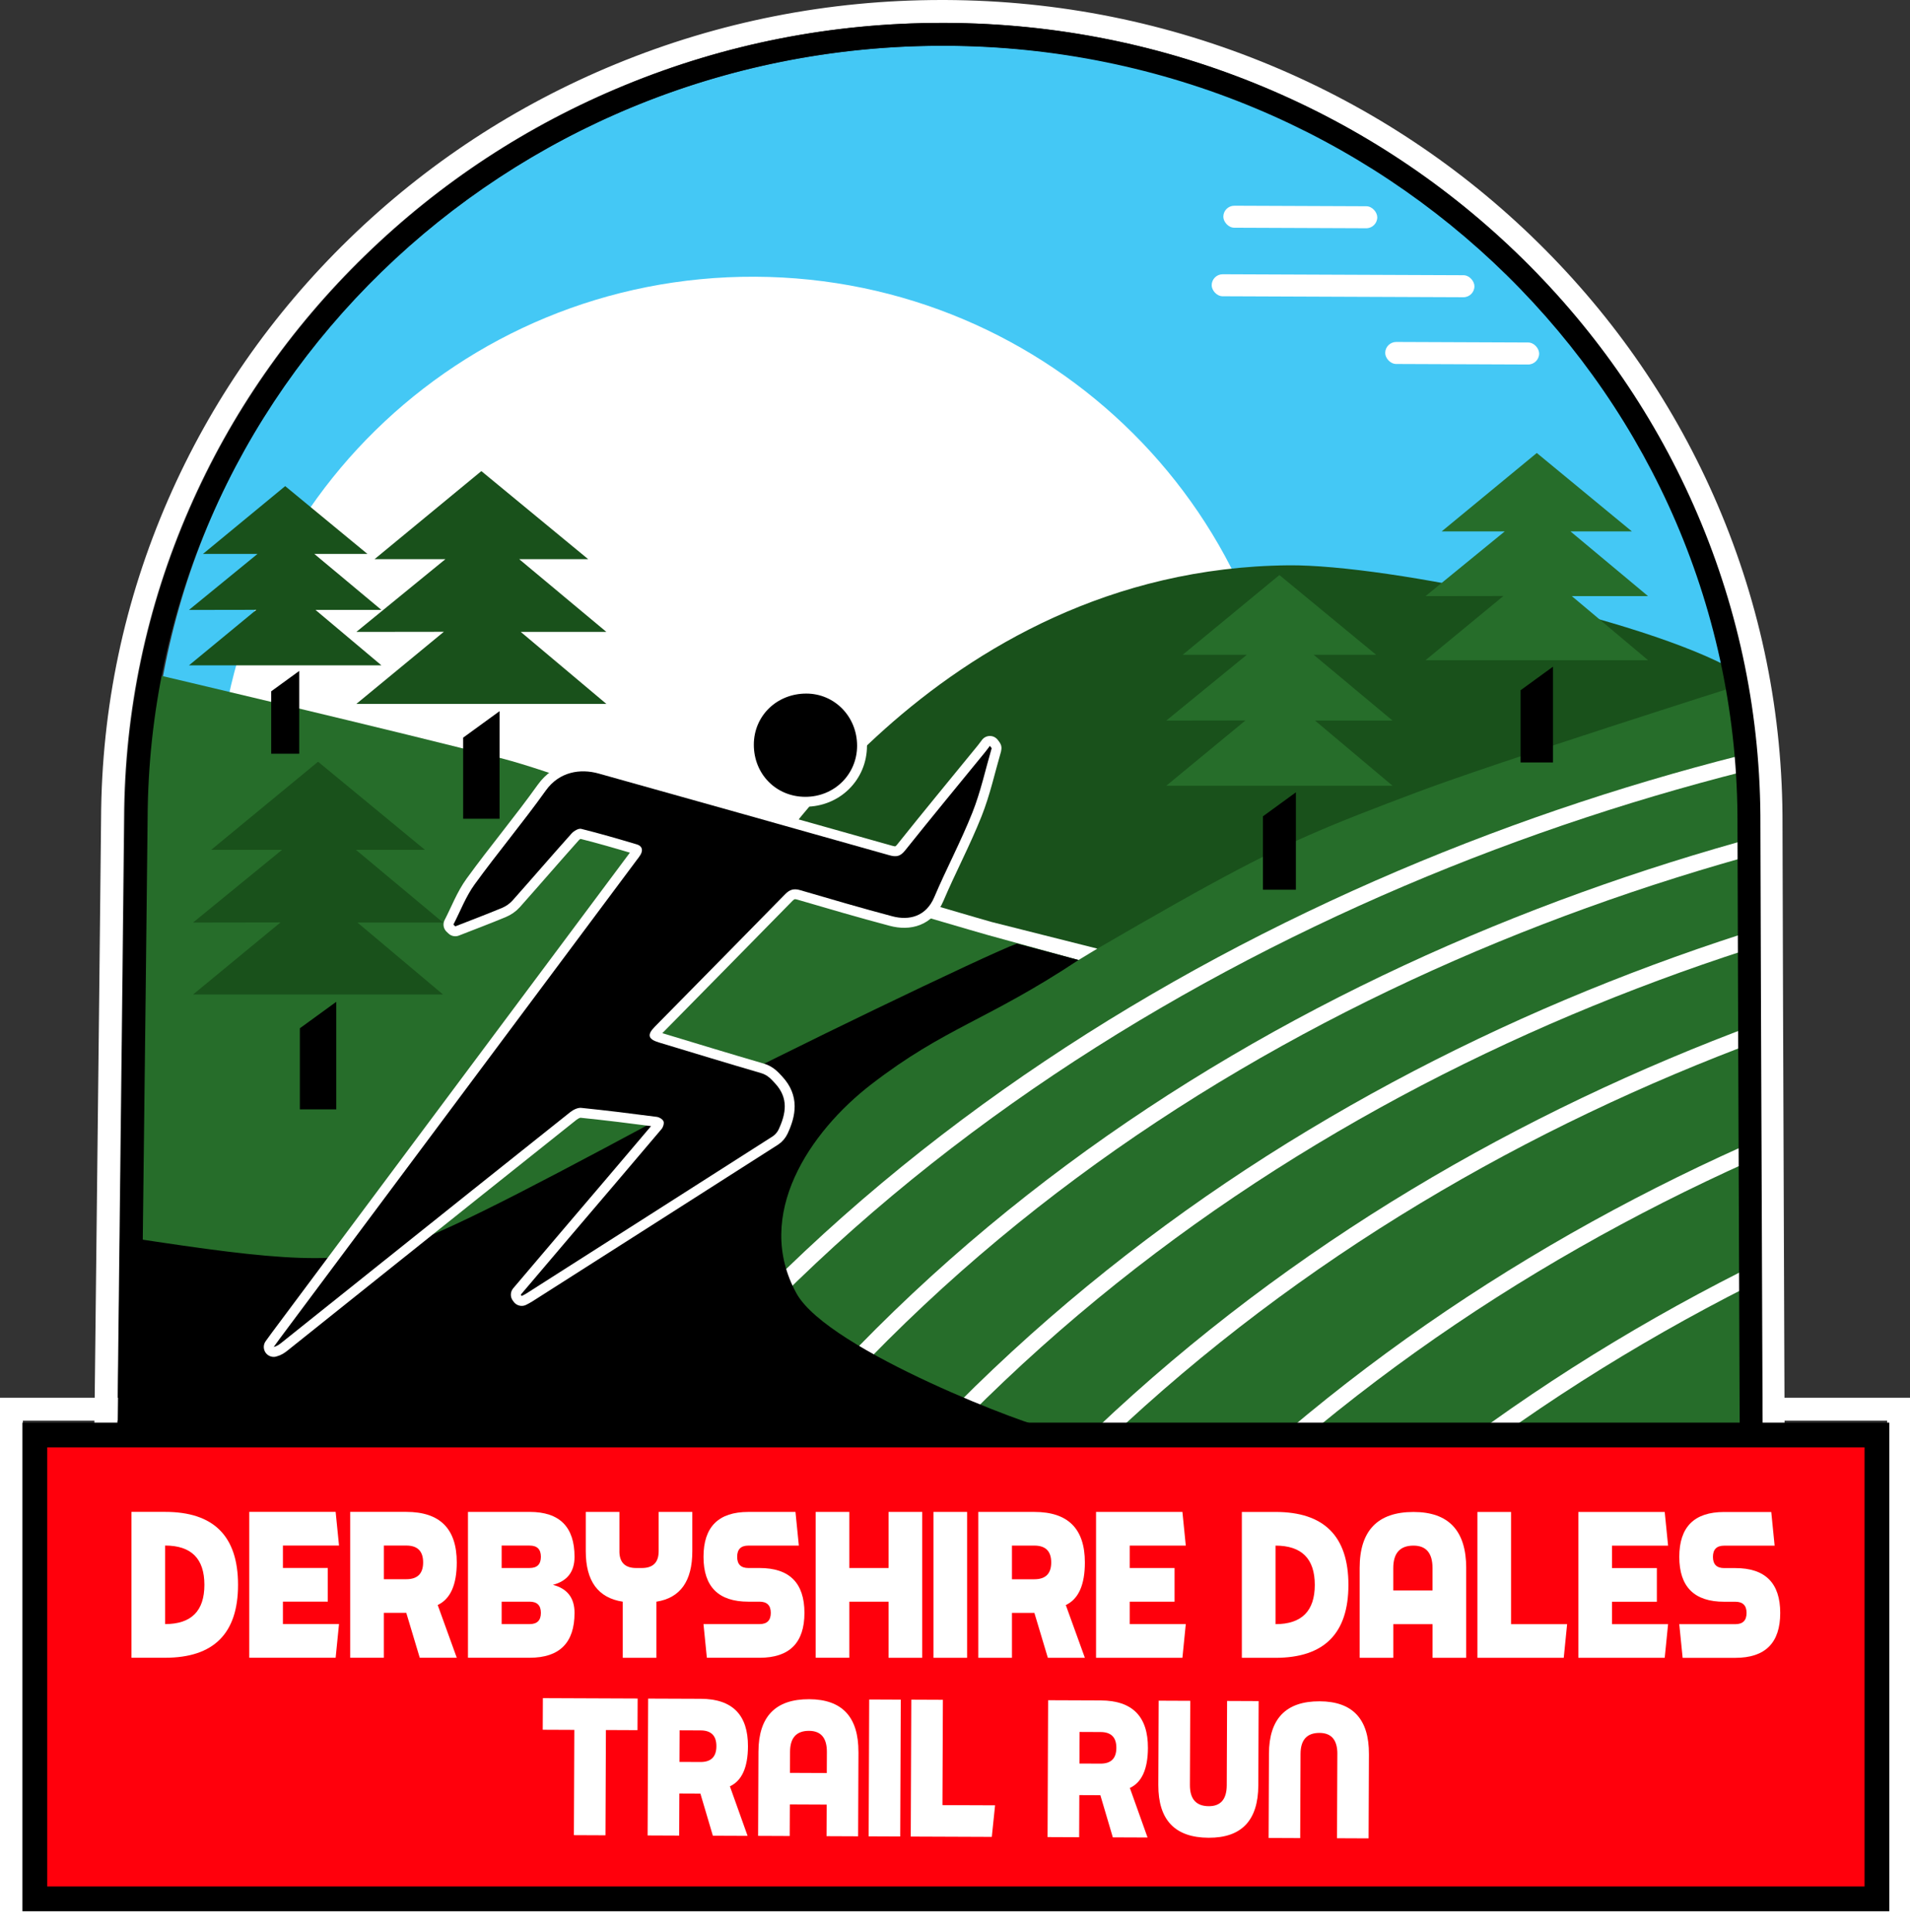 <?xml version="1.0" encoding="UTF-8"?>
<svg id="Layer_2" data-name="Layer 2" xmlns="http://www.w3.org/2000/svg" xmlns:xlink="http://www.w3.org/1999/xlink" viewBox="0 0 833.27 842.65">
  <rect x="0" y="0" width="833.27" height="842.65" fill="#333333" stroke="none"/>
  <defs>
    <clipPath id="clippath">
      <path d="M52.48,623.28l266.75-119.58c222.71-130.16,219.4-129.02,297.33-158.4,35.78-13.49,145.54-48.31,145.54-48.31l.3,333-709.92-6.7Z" style="fill: none;"/>
    </clipPath>
  </defs>
  <g id="Layer_1-2" data-name="Layer 1">
    <g>
      <path d="M412.3,9.99c48.13.2,94.8,9.59,138.7,27.92,42.41,17.71,80.46,42.98,113.1,75.09,32.65,32.13,58.25,69.5,76.06,111.07,18.45,43.06,27.72,88.78,27.52,135.84-.06,14.9,1.64,453.63,1.66,458.38l-720.36-2.91c.06-4.76,5.06-443.46,5.12-458.37.19-46.95,9.78-92.46,28.49-135.29,18.06-41.34,43.83-78.44,76.6-110.28,32.74-31.82,70.82-56.81,113.21-74.24,43.85-18.05,90.42-27.21,138.38-27.21h1.52M412.32,0h-1.54c-49.27,0-97.1,9.41-142.18,27.96-43.55,17.92-82.7,43.59-116.37,76.32-33.7,32.75-60.22,70.92-78.8,113.45-19.27,44.1-29.13,90.95-29.33,139.25-.06,14.91-5.07,454.39-5.12,458.29l-.13,10.07,10.07.04,720.36,2.91,10.07.04-.04-10.07c-.02-4.28-1.72-443.25-1.66-458.3.2-48.43-9.33-95.47-28.33-139.82-18.32-42.76-44.65-81.21-78.24-114.26-33.55-33.01-72.67-58.99-116.25-77.19C509.73,9.86,461.79.2,412.34,0h-.02Z" style="fill: #fff;"/>
      <path d="M823.29,619.57v213.1H9.98v-213.1h813.31M833.27,609.59H0v233.06h833.27v-233.06h0Z" style="fill: #fff;"/>
      <path d="M758.14,355.41c.75-184.49-153.64-334.69-344.85-335.47-191.2-.78-346.81,148.15-347.56,332.65l325.99,92.71,366.41-89.9Z" style="fill: #44c8f5;"/>
      <path d="M562.16,352.75c.52-127.63-103.72-231.53-232.82-232.06-129.1-.53-234.17,102.52-234.69,230.15l220.1,64.12,247.41-62.22Z" style="fill: #fff;"/>
      <path d="M562.19,246.55c43.75-.4,154.58,23,194.92,45.97l2.64,16.82-222.09,150.63-211.28-71.62s80.28-140.38,235.81-141.8Z" style="fill: #19511b;"/>
      <path d="M65.43,293.57s111.61,26.23,153.59,37.21c41.98,10.98,146.26,55.83,179.84,65.57,33.58,9.74,128.31,40.14,201.52,47.65l2.41,180.74-546.4,7.3,9.05-338.47Z" style="fill: #266d2a;"/>
      <path d="M66.44,619.11l262.51-117.68c219.17-128.09,212.58-127.02,289.27-155.93,35.22-13.28,141.56-46.95,141.56-46.95l4.32,328.51-697.65-7.95Z" style="fill: #266d2a;"/>
      <path d="M470.53,418.69l-39.65-10.91c-1.72-.49-42.17-12.07-55.8-16.87-20.09-7.07-92.6-39.82-95.68-41.21l2.44-5.4c.75.34,75.35,34.03,95.21,41.02,13.46,4.74,55.04,16.65,55.46,16.76l46.22,11.65-8.2,4.97Z" style="fill: #fff;"/>
      <rect x="55.46" y="634.69" width="704.63" height="158.8" style="fill: #19511b; stroke: #000; stroke-miterlimit: 10; stroke-width: 1.1px;"/>
      <rect x="528.61" y="119.85" width="114.63" height="9.6" rx="4.8" ry="4.8" transform="translate(.51 -2.38) rotate(.23)" style="fill: #fff;"/>
      <g style="clip-path: url(#clippath);">
        <g>
          <path d="M292.04,613.51c153.83-184.9,394.4-280.67,593.49-303.77" style="fill: none; stroke: #fff; stroke-miterlimit: 10; stroke-width: 7.13px;"/>
          <path d="M339.53,631.44c153.83-184.9,383.69-269.8,582.77-292.9" style="fill: none; stroke: #fff; stroke-miterlimit: 10; stroke-width: 7.13px;"/>
          <path d="M374.95,664.52c153.83-184.9,377.83-272.01,576.92-295.1" style="fill: none; stroke: #fff; stroke-miterlimit: 10; stroke-width: 7.13px;"/>
          <path d="M420.06,690.34c153.83-184.9,377.83-272.01,576.92-295.1" style="fill: none; stroke: #fff; stroke-miterlimit: 10; stroke-width: 7.13px;"/>
          <path d="M471.25,720.27c153.83-184.9,377.83-272.01,576.92-295.1" style="fill: none; stroke: #fff; stroke-miterlimit: 10; stroke-width: 7.13px;"/>
          <path d="M508.29,756.89c153.83-184.9,377.83-272.01,576.92-295.1" style="fill: none; stroke: #fff; stroke-miterlimit: 10; stroke-width: 7.13px;"/>
        </g>
      </g>
      <rect x="604.31" y="149.3" width="67.16" height="9.6" rx="4.8" ry="4.8" transform="translate(.63 -2.6) rotate(.23)" style="fill: #fff;"/>
      <rect x="533.69" y="89.87" width="67.16" height="9.6" rx="4.8" ry="4.8" transform="translate(.39 -2.31) rotate(.23)" style="fill: #fff;"/>
      <g>
        <polygon points="587.65 325.98 607.52 342.69 508.8 342.69 543.34 314.22 508.8 314.27 543.95 285.57 515.97 285.57 558.16 250.79 591.64 278.39 600.35 285.57 573.11 285.57 577.99 289.64 586.61 296.82 590 299.66 607.52 314.27 573.72 314.27 582.46 321.62 587.65 325.98" style="fill: #266d2a;"/>
        <polygon points="565.35 388.03 550.98 388.03 550.98 356.02 565.35 345.56 565.35 388.03"/>
      </g>
      <g>
        <polygon points="699.44 271.5 718.99 287.93 621.91 287.93 655.88 259.94 621.91 259.99 656.47 231.76 628.96 231.76 670.45 197.56 703.37 224.7 711.94 231.76 685.15 231.76 689.95 235.77 698.42 242.83 701.76 245.62 718.99 259.99 685.74 259.99 694.34 267.21 699.44 271.5" style="fill: #266d2a;"/>
        <polygon points="677.51 332.52 663.38 332.52 663.38 301.04 677.51 290.76 677.51 332.52"/>
      </g>
      <g>
        <polygon points="242.58 288.53 264.54 306.99 155.47 306.99 193.63 275.54 155.47 275.59 194.3 243.88 163.39 243.88 210 205.46 246.99 235.95 256.62 243.88 226.52 243.88 231.91 248.38 241.43 256.31 245.18 259.45 264.54 275.59 227.19 275.59 236.84 283.71 242.58 288.53" style="fill: #19511b;"/>
        <polygon points="217.94 357.08 202.06 357.08 202.06 321.71 217.94 310.16 217.94 357.08"/>
      </g>
      <g>
        <polygon points="149.5 275.97 166.41 290.18 82.44 290.18 111.82 265.96 82.44 266.01 112.33 241.59 88.54 241.59 124.42 212.01 152.9 235.49 160.31 241.59 137.14 241.59 141.29 245.06 148.62 251.16 151.51 253.58 166.41 266.01 137.65 266.01 145.09 272.26 149.5 275.97" style="fill: #19511b;"/>
        <polygon points="130.54 328.74 118.31 328.74 118.31 301.51 130.54 292.62 130.54 328.74"/>
      </g>
      <rect x="56.41" y="623.95" width="704.63" height="11.65" style="fill: #fff;"/>
      <path d="M411.1,19.97c.5,0,.98,0,1.48,0,191.54.78,346.19,152.96,345.43,339.9-.06,15.11,1.66,435.11,1.66,435.11l-700.38-2.85s5.05-419.98,5.11-435.09C65.16,170.6,220.25,19.99,411.1,19.97M411.1,9.98h0c-47.97,0-94.53,9.16-138.38,27.21-42.38,17.44-80.47,42.42-113.21,74.24-32.76,31.84-58.54,68.95-76.6,110.29-18.71,42.82-28.3,88.34-28.49,135.28-.06,14.9-5.06,430.81-5.11,435.01l-.12,10.07,10.07.04,700.38,2.85,10.07.04-.04-10.07c-.02-4.2-1.72-420.13-1.66-435.03.19-47.07-9.07-92.77-27.53-135.84-17.82-41.58-43.41-78.95-76.06-111.08-32.64-32.11-70.69-57.38-113.1-75.09-43.9-18.33-90.56-27.73-138.69-27.92-.52,0-1,0-1.52,0h0Z"/>
      <g>
        <polygon points="171.33 415.28 193.29 433.74 84.22 433.74 122.38 402.29 84.22 402.35 123.05 370.63 92.14 370.63 138.76 332.21 175.75 362.7 185.37 370.63 155.27 370.63 160.67 375.13 170.18 383.07 173.94 386.2 193.29 402.35 155.94 402.35 165.6 410.46 171.33 415.28" style="fill: #19511b;"/>
        <polygon points="146.7 483.83 130.82 483.83 130.82 448.46 146.7 436.92 146.7 483.83"/>
      </g>
      <path d="M470.53,418.69c-40.19,26.6-58.11,29.33-90.4,54.2-26.89,20.71-51.51,57.08-32.64,91.22,13.87,25.09,104.88,59.13,109.61,58.77-119.85,9.22-280.14.82-400.48,4.11v-87.19c65.79,10.06,91.46,12.54,122.03,2.48,19.49-6.41,63.6-29.82,130.82-66.09,25.47-13.74,122.03-60.36,134.18-64.66"/>
      <g>
        <g>
          <path d="M227.2,564.64c7.02-8.27,14.03-16.54,21.07-24.8,13.46-15.8,26.95-31.58,40.35-47.44.7-.82,1.2-2.46.85-3.35-.36-.91-1.82-1.8-2.9-1.94-10.98-1.44-21.96-2.81-32.97-3.93-1.53-.16-3.49.8-4.79,1.83-28.42,22.59-56.77,45.27-85.14,67.93-13.64,10.9-27.28,21.8-40.92,32.7-.95.76-1.94,1.47-3.35,1.82.9-1.24,1.79-2.5,2.71-3.73,51.87-69.52,103.75-139.05,155.62-208.57.57-.77,1.2-1.51,1.68-2.33,1.24-2.1.73-3.87-1.57-4.56-8.05-2.4-16.12-4.75-24.27-6.78-1.19-.3-3.22.92-4.21,2.02-8.66,9.68-17.13,19.53-25.77,29.24-1.21,1.36-2.89,2.52-4.58,3.22-6.74,2.8-13.58,5.38-20.38,8.04-.27-.26-.54-.52-.82-.78,3.04-5.86,5.4-12.2,9.23-17.48,10.06-13.87,21.1-27.02,31.06-40.96,5.91-8.27,15.08-9.67,23.1-7.42,42.3,11.84,84.59,23.7,126.85,35.64,2.93.83,4.72.53,6.78-2.05,11.49-14.39,23.22-28.58,34.87-42.84.72-.88,1.39-1.81,2.16-2.82.56.78.8.97.76,1.08-2.73,9.36-4.8,18.98-8.39,28-4.98,12.53-11.36,24.49-16.64,36.91-3.57,8.41-10.9,10.29-18.29,8.33-13.46-3.58-26.84-7.47-40.21-11.4-2.73-.8-4.54-.28-6.5,1.72-18.93,19.32-37.94,38.56-56.92,57.84-3.46,3.52-2.97,5.43,1.79,6.87,14.86,4.49,29.71,9.03,44.62,13.38,2.76.81,4.31,2.54,6.15,4.55,5.86,6.4,4.68,13.06,1.5,19.94-.55,1.18-1.51,2.36-2.59,3.05-35.78,22.87-71.6,45.68-107.41,68.5-.67.43-1.41.77-2.12,1.15-.14-.19-.28-.37-.42-.56" style="stroke: #fff; stroke-linecap: round; stroke-linejoin: round; stroke-width: 8.63px;"/>
          <path d="M351.34,347.52c-12.73-.02-22.47-9.87-22.47-22.73,0-12.58,10.01-22.32,22.91-22.3,12.36.02,22.15,10.07,22.14,22.75,0,12.48-9.95,22.3-22.59,22.28" style="stroke: #fff; stroke-linecap: round; stroke-linejoin: round; stroke-width: 8.63px;"/>
        </g>
        <g>
          <path d="M227.2,564.64c7.02-8.27,14.03-16.54,21.07-24.8,13.46-15.8,26.95-31.58,40.35-47.44.7-.82,1.2-2.46.85-3.35-.36-.91-1.82-1.8-2.9-1.94-10.98-1.44-21.96-2.81-32.97-3.93-1.53-.16-3.49.8-4.79,1.83-28.42,22.59-56.77,45.27-85.14,67.93-13.64,10.9-27.28,21.8-40.92,32.7-.95.76-1.94,1.47-3.35,1.82.9-1.24,1.79-2.5,2.71-3.73,51.87-69.52,103.75-139.05,155.62-208.57.57-.77,1.2-1.51,1.68-2.33,1.24-2.1.73-3.87-1.57-4.56-8.05-2.4-16.12-4.75-24.27-6.78-1.19-.3-3.22.92-4.21,2.02-8.66,9.68-17.13,19.53-25.77,29.24-1.21,1.36-2.89,2.52-4.58,3.22-6.74,2.8-13.58,5.38-20.38,8.04-.27-.26-.54-.52-.82-.78,3.04-5.86,5.4-12.2,9.23-17.48,10.06-13.87,21.1-27.02,31.06-40.96,5.91-8.27,15.08-9.67,23.1-7.42,42.3,11.84,84.59,23.7,126.85,35.64,2.93.83,4.72.53,6.78-2.05,11.49-14.39,23.22-28.58,34.87-42.84.72-.88,1.39-1.81,2.16-2.82.56.78.8.97.76,1.08-2.73,9.36-4.8,18.98-8.39,28-4.98,12.53-11.36,24.49-16.64,36.91-3.57,8.41-10.9,10.29-18.29,8.33-13.46-3.58-26.84-7.47-40.21-11.4-2.73-.8-4.54-.28-6.5,1.72-18.93,19.32-37.94,38.56-56.92,57.84-3.46,3.52-2.97,5.43,1.79,6.87,14.86,4.49,29.71,9.03,44.62,13.38,2.76.81,4.31,2.54,6.15,4.55,5.86,6.4,4.68,13.06,1.5,19.94-.55,1.18-1.51,2.36-2.59,3.05-35.78,22.87-71.6,45.68-107.41,68.5-.67.43-1.41.77-2.12,1.15-.14-.19-.28-.37-.42-.56"/>
          <path d="M351.34,347.52c-12.73-.02-22.47-9.87-22.47-22.73,0-12.58,10.01-22.32,22.91-22.3,12.36.02,22.15,10.07,22.14,22.75,0,12.48-9.95,22.3-22.59,22.28"/>
        </g>
      </g>
      <g>
        <rect x="15.19" y="625.85" width="803.65" height="202.3" style="fill: #ff000c;"/>
        <path d="M813.44,631.25v191.5H20.59v-191.5h792.85M824.23,620.45H9.79v213.1h814.44v-213.1h0Z"/>
      </g>
      <g>
        <path d="M72.05,659.38c21.2,0,31.8,10.6,31.8,31.81,0,21.2-10.6,31.8-31.81,31.8h-14.68s0-63.61,0-63.61h14.68ZM72.05,674.06v34.25c11.41,0,17.12-5.71,17.12-17.12,0-11.42-5.71-17.13-17.12-17.13Z" style="fill: #fff;"/>
        <path d="M146.43,659.38l1.47,14.68h-24.47s0,9.78,0,9.78h19.57s0,14.68,0,14.68h-19.57s0,9.78,0,9.78h24.47s-1.47,14.68-1.47,14.68h-37.68s0-63.61,0-63.61h37.68Z" style="fill: #fff;"/>
        <path d="M177.25,659.38c14.68,0,22.02,7.34,22.02,22.02,0,9.79-2.77,15.98-8.32,18.59l8.32,23h-16.15s-5.87-19.57-5.87-19.57h-9.79s0,19.57,0,19.57h-14.68s0-63.61,0-63.61h24.47ZM167.47,688.74h9.79c4.89,0,7.34-2.44,7.34-7.34,0-4.89-2.45-7.34-7.34-7.34h-9.79s0,14.68,0,14.68Z" style="fill: #fff;"/>
        <path d="M204.16,723v-63.61s26.92,0,26.92,0c13.05,0,19.57,6.53,19.57,19.57,0,6.52-3.15,10.6-9.44,12.23,6.3,1.63,9.44,5.71,9.44,12.23,0,13.05-6.53,19.57-19.57,19.57h-26.91ZM231.08,683.85c3.26,0,4.89-1.63,4.89-4.89,0-3.26-1.63-4.89-4.89-4.89h-12.23s0,9.79,0,9.79h12.23ZM231.08,708.32c3.26,0,4.89-1.63,4.89-4.89s-1.63-4.89-4.89-4.89h-12.23s0,9.79,0,9.79h12.23Z" style="fill: #fff;"/>
        <path d="M270.22,676.52c0,4.89,2.45,7.34,7.34,7.34h2.45c4.89,0,7.34-2.45,7.34-7.34v-17.13s14.68,0,14.68,0v17.13c0,13.05-5.22,20.39-15.66,22.02v24.47s-14.68,0-14.68,0v-24.47c-10.76-1.63-16.14-8.97-16.14-22.02v-17.13s14.68,0,14.68,0v17.13Z" style="fill: #fff;"/>
        <path d="M308.38,723l-1.47-14.68h24.47c3.26,0,4.89-1.63,4.89-4.89s-1.63-4.89-4.89-4.89h-4.89c-13.05,0-19.57-6.53-19.57-19.57,0-13.05,6.52-19.57,19.57-19.57h20.55s1.47,14.68,1.47,14.68h-22.02c-3.26,0-4.89,1.63-4.89,4.89,0,3.26,1.63,4.89,4.89,4.89h4.89c13.05,0,19.57,6.53,19.57,19.57,0,13.05-6.53,19.57-19.57,19.57h-23Z" style="fill: #fff;"/>
        <path d="M370.53,683.86h17.13s0-24.46,0-24.46h14.68s0,63.61,0,63.61h-14.68s0-24.47,0-24.47h-17.13s0,24.46,0,24.46h-14.68s0-63.61,0-63.61h14.68s0,24.47,0,24.47Z" style="fill: #fff;"/>
        <path d="M421.91,659.4v63.61s-14.68,0-14.68,0v-63.61s14.68,0,14.68,0Z" style="fill: #fff;"/>
        <path d="M451.27,659.4c14.68,0,22.02,7.34,22.02,22.02,0,9.79-2.77,15.98-8.32,18.59l8.32,23h-16.15s-5.87-19.57-5.87-19.57h-9.79s0,19.57,0,19.57h-14.68s0-63.61,0-63.61h24.47ZM441.48,688.76h9.79c4.89,0,7.34-2.44,7.34-7.34,0-4.89-2.45-7.34-7.34-7.34h-9.79s0,14.68,0,14.68Z" style="fill: #fff;"/>
        <path d="M515.85,659.41l1.47,14.68h-24.47s0,9.78,0,9.78h19.57s0,14.68,0,14.68h-19.57s0,9.78,0,9.78h24.47s-1.47,14.68-1.47,14.68h-37.68s0-63.61,0-63.61h37.68Z" style="fill: #fff;"/>
        <path d="M556.47,659.41c21.2,0,31.8,10.6,31.8,31.81,0,21.2-10.6,31.8-31.81,31.8h-14.68s0-63.61,0-63.61h14.68ZM556.47,674.09v34.25c11.41,0,17.12-5.71,17.13-17.12,0-11.42-5.71-17.13-17.13-17.13Z" style="fill: #fff;"/>
        <path d="M639.65,683.88v39.14s-14.68,0-14.68,0v-14.68s-17.12,0-17.12,0v14.68s-14.68,0-14.68,0v-39.14c0-16.31,7.83-24.46,23.49-24.46,15.33,0,23,8.16,23,24.47ZM616.65,674.09c-5.87,0-8.81,3.26-8.81,9.79v9.79s17.12,0,17.12,0v-9.79c0-6.52-2.77-9.79-8.32-9.79Z" style="fill: #fff;"/>
        <path d="M644.54,723.02v-63.61s14.68,0,14.68,0v48.93s24.46,0,24.46,0l-1.47,14.68h-37.68Z" style="fill: #fff;"/>
        <path d="M726.26,659.42l1.47,14.68h-24.47s0,9.78,0,9.78h19.57s0,14.68,0,14.68h-19.57s0,9.78,0,9.78h24.47s-1.47,14.68-1.47,14.68h-37.68s0-63.61,0-63.61h37.68Z" style="fill: #fff;"/>
        <path d="M734.08,723.03l-1.47-14.68h24.47c3.26,0,4.89-1.63,4.89-4.89,0-3.26-1.63-4.89-4.89-4.89h-4.89c-13.05,0-19.57-6.53-19.57-19.57,0-13.05,6.52-19.57,19.57-19.57h20.55s1.47,14.68,1.47,14.68h-22.02c-3.26,0-4.89,1.63-4.89,4.89,0,3.26,1.63,4.89,4.89,4.89h4.89c13.05,0,19.57,6.53,19.57,19.57,0,13.05-6.53,19.57-19.57,19.57h-23Z" style="fill: #fff;"/>
      </g>
      <g>
        <path d="M278.18,740.79l-.06,13.78-13.78-.06-.19,45.92-13.78-.06.19-45.92-13.78-.06.06-13.78,41.33.17Z" style="fill: #fff;"/>
        <path d="M305.73,740.9c13.78.06,20.63,6.97,20.58,20.75-.04,9.18-2.66,14.99-7.88,17.42l7.72,21.61-15.15-.06-5.44-18.39-9.18-.04-.07,18.37-13.78-.06.24-59.69,22.96.09ZM296.44,768.42l9.18.04c4.59.02,6.9-2.27,6.92-6.86.02-4.59-2.27-6.9-6.86-6.92l-9.18-.04-.06,13.78Z" style="fill: #fff;"/>
        <path d="M374.52,764.14l-.15,36.73-13.78-.06.06-13.78-16.07-.07-.06,13.78-13.78-.06.15-36.73c.06-15.31,7.44-22.93,22.13-22.87,14.39.06,21.55,7.74,21.49,23.05ZM352.97,754.87c-5.51-.02-8.28,3.03-8.3,9.15l-.04,9.18,16.07.07.04-9.18c.02-6.12-2.57-9.19-7.77-9.22Z" style="fill: #fff;"/>
        <path d="M392.98,741.26l-.24,59.69-13.78-.06.24-59.69,13.78.06Z" style="fill: #fff;"/>
        <path d="M397.33,800.97l.24-59.69,13.78.06-.19,45.92,22.96.09-1.43,13.77-35.36-.14Z" style="fill: #fff;"/>
        <path d="M480.22,741.61c13.78.06,20.64,6.97,20.58,20.75-.04,9.18-2.66,14.99-7.88,17.42l7.72,21.61-15.15-.06-5.44-18.39-9.18-.04-.07,18.37-13.78-.06.24-59.69,22.96.09ZM470.93,769.13l9.18.04c4.59.02,6.9-2.27,6.92-6.86.02-4.59-2.27-6.9-6.86-6.92l-9.18-.04-.06,13.78Z" style="fill: #fff;"/>
        <path d="M535.33,741.84l13.78.06-.15,36.73c-.06,15.31-7.29,22.93-21.67,22.87-14.69-.06-22.01-7.74-21.95-23.05l.15-36.73,13.78.06-.15,36.73c-.02,6.12,2.72,9.19,8.23,9.22,5.2.02,7.82-3.03,7.84-9.15l.15-36.73Z" style="fill: #fff;"/>
        <path d="M583.45,764.99c.02-6.12-2.57-9.19-7.77-9.22-5.51-.02-8.28,3.03-8.3,9.15l-.15,36.73-13.78-.06.15-36.73c.06-15.31,7.44-22.93,22.13-22.87,14.39.06,21.55,7.74,21.49,23.05l-.15,36.73-13.78-.06.15-36.73Z" style="fill: #fff;"/>
      </g>
    </g>
  </g>
</svg>